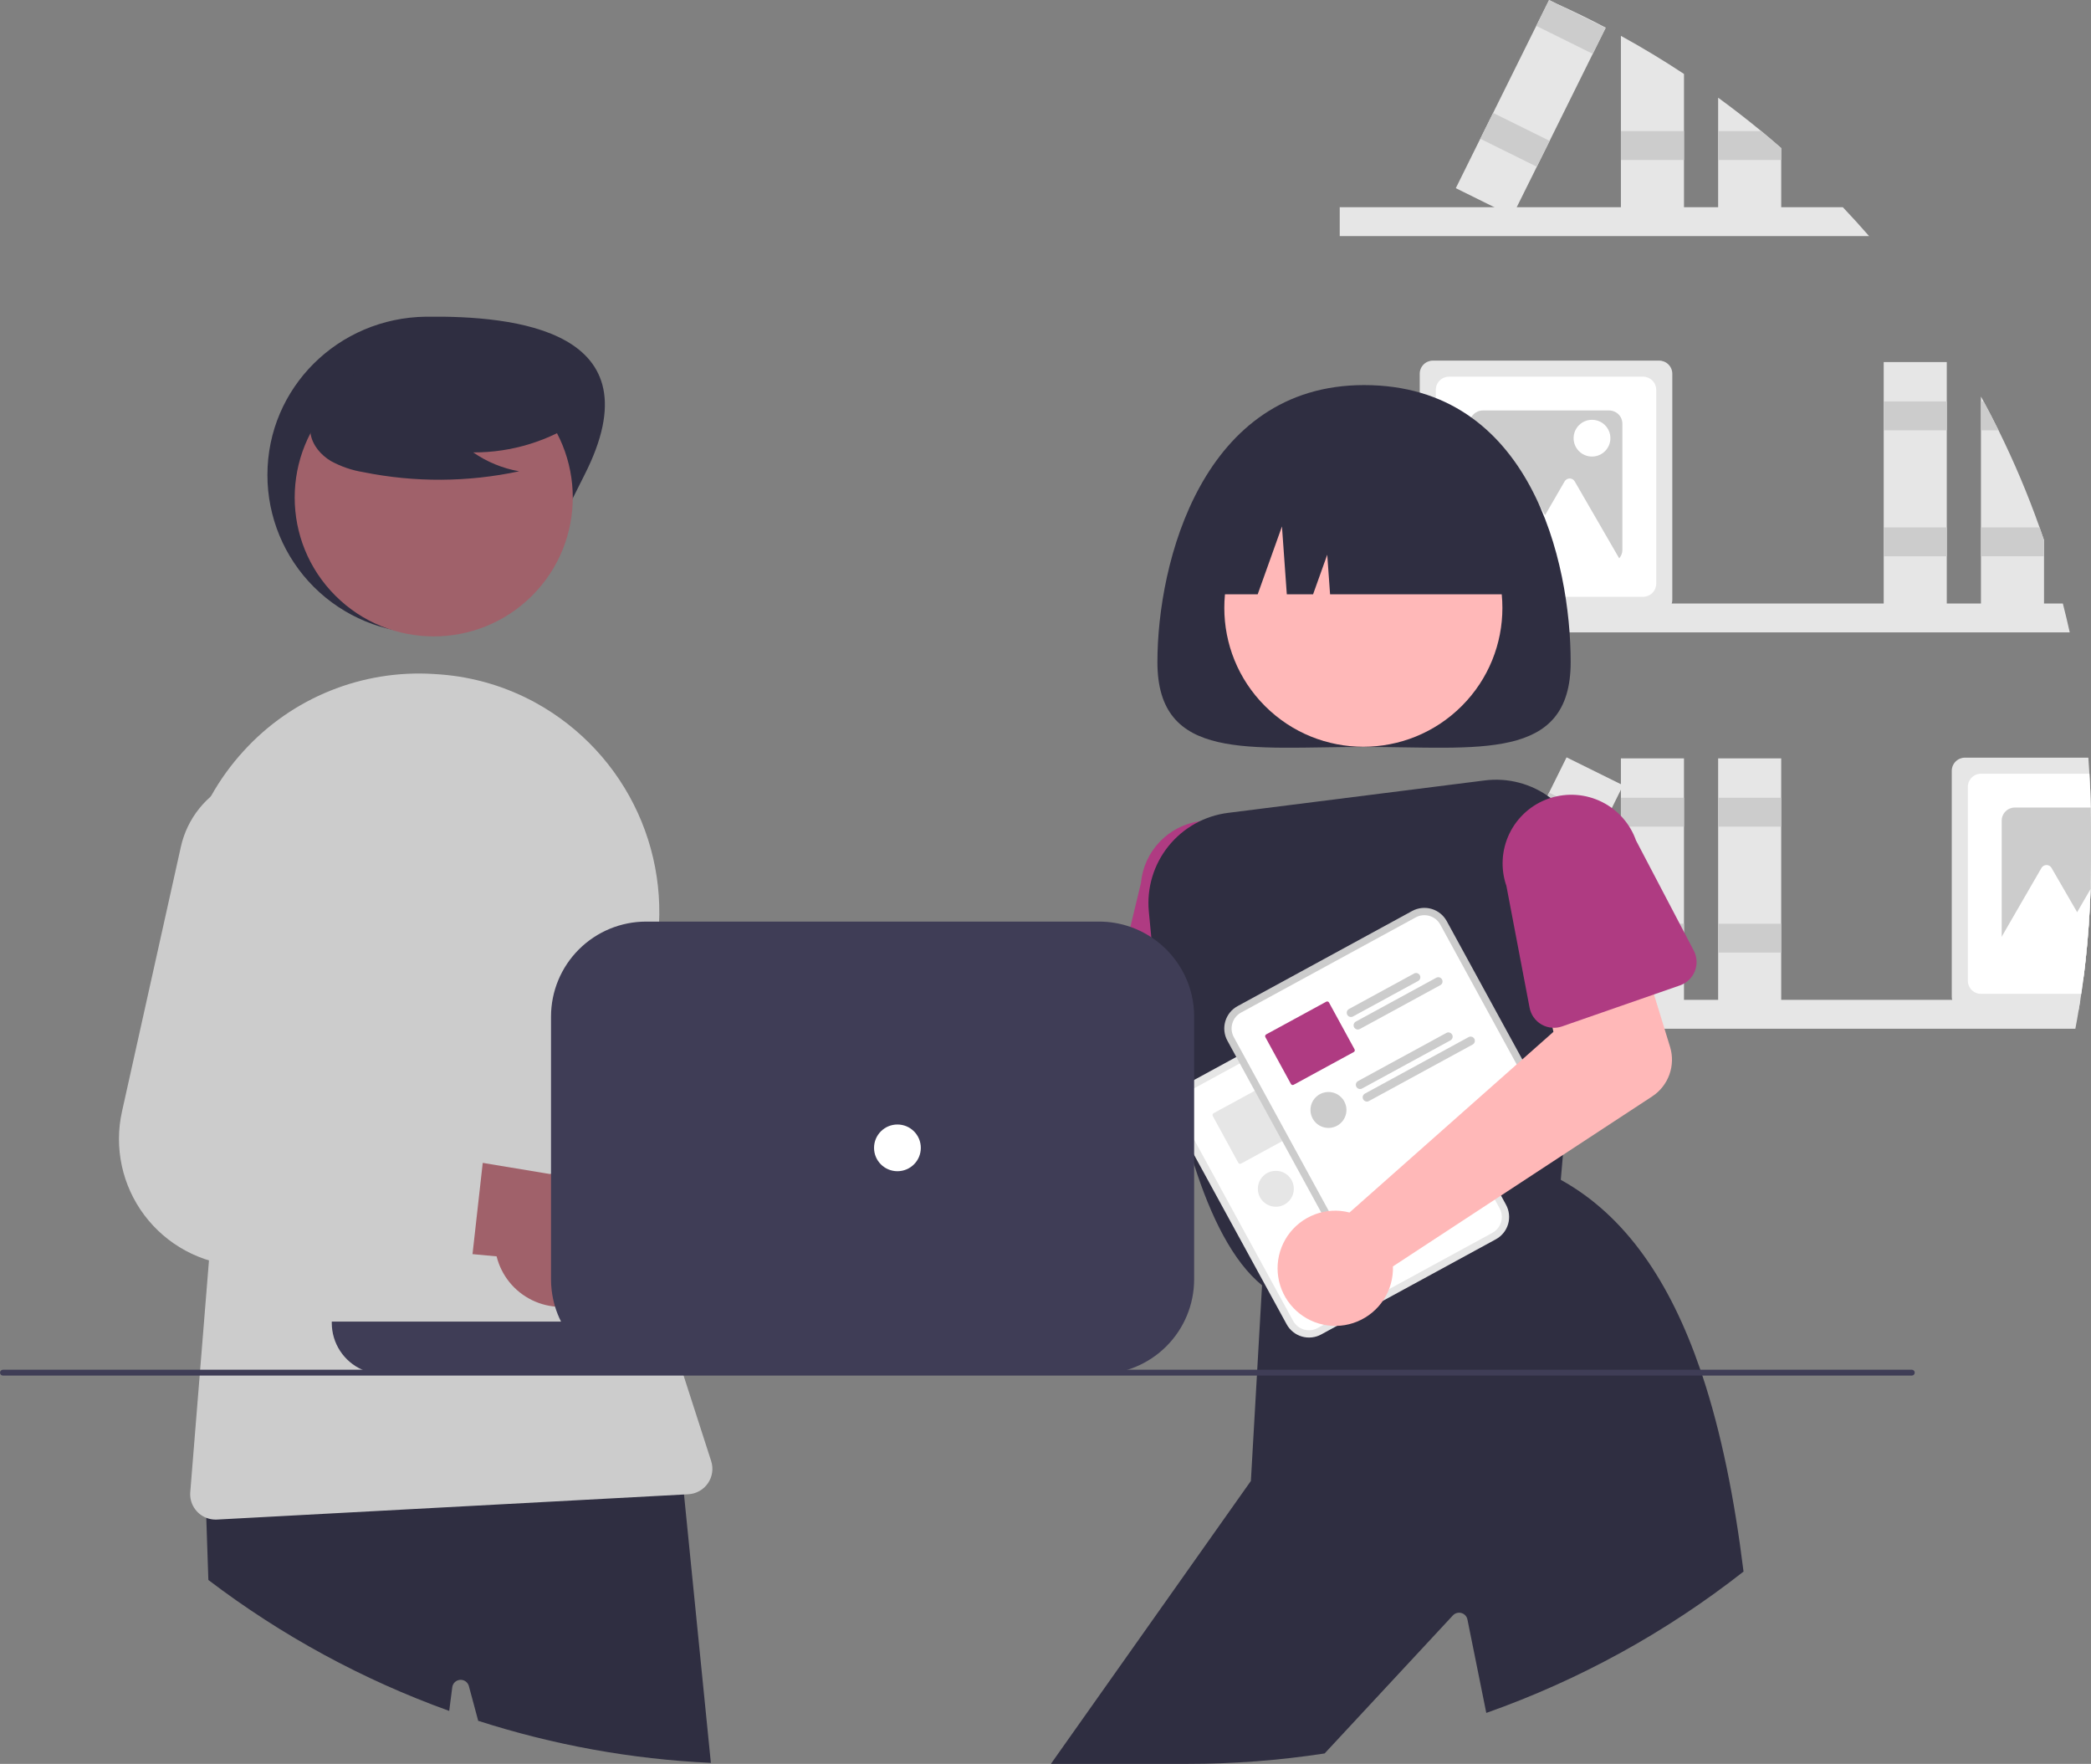 <?xml version="1.0" encoding="UTF-8"?> <svg xmlns="http://www.w3.org/2000/svg" width="441" height="372" viewBox="0 0 441 372" fill="none"><rect x="0" y="0" width="441" height="372" fill="#808080" stroke="none"/><g clip-path="url(#clip0_2_302)"><path d="M435.063 127.282C435.581 129.301 436.066 131.331 436.518 133.371H282.552V127.282H435.063Z" fill="#E6E6E6"></path><path d="M430.155 111.23C427.676 104.239 424.786 97.401 421.499 90.751C420.488 88.701 419.438 86.671 418.349 84.662C418.17 84.317 417.979 83.972 417.788 83.627V128.944H431.092V113.927L430.155 111.23Z" fill="#E6E6E6"></path><path d="M421.499 90.751H417.788V84.662H418.349C419.44 86.669 420.49 88.699 421.499 90.751Z" fill="#CCCCCC"></path><path d="M430.155 111.23H417.788V117.319H431.092V113.927L430.155 111.23Z" fill="#CCCCCC"></path><path d="M410.583 76.36H397.281V128.945H410.583V76.36Z" fill="#E6E6E6"></path><path d="M410.583 84.663H397.281V90.752H410.583V84.663Z" fill="#CCCCCC"></path><path d="M410.583 111.232H397.281V117.321H410.583V111.232Z" fill="#CCCCCC"></path><path d="M349.92 76.054H302.201C301.466 76.055 300.761 76.347 300.241 76.867C299.721 77.386 299.428 78.09 299.427 78.825V126.481C299.428 126.752 299.467 127.022 299.544 127.282C299.717 127.851 300.069 128.35 300.547 128.705C301.025 129.06 301.605 129.251 302.201 129.252H349.92C350.516 129.251 351.096 129.06 351.575 128.705C352.053 128.35 352.405 127.851 352.578 127.282C352.654 127.022 352.694 126.752 352.695 126.481V78.825C352.694 78.09 352.401 77.386 351.881 76.867C351.361 76.347 350.656 76.055 349.92 76.054Z" fill="#E6E6E6"></path><path d="M346.53 79.44H305.592C304.857 79.441 304.152 79.734 303.632 80.253C303.112 80.772 302.819 81.477 302.818 82.211V123.095C302.819 123.829 303.112 124.534 303.632 125.053C304.152 125.572 304.857 125.865 305.592 125.866H346.53C347.265 125.865 347.97 125.572 348.49 125.053C349.01 124.534 349.303 123.829 349.304 123.095V82.211C349.303 81.477 349.01 80.772 348.49 80.253C347.97 79.734 347.265 79.441 346.53 79.44Z" fill="white"></path><path d="M339.39 86.57H312.731C311.996 86.572 311.291 86.864 310.771 87.383C310.251 87.903 309.958 88.607 309.957 89.341V115.965C309.958 116.699 310.251 117.403 310.771 117.923C311.291 118.442 311.996 118.734 312.731 118.736H339.39C340.125 118.732 340.828 118.439 341.348 117.92C341.867 117.401 342.161 116.699 342.165 115.965V89.341C342.163 88.607 341.871 87.903 341.351 87.383C340.831 86.864 340.126 86.572 339.39 86.57Z" fill="#CCCCCC"></path><path d="M337.746 111.269L332.116 101.529C332.008 101.342 331.852 101.186 331.664 101.078C331.477 100.97 331.264 100.913 331.048 100.913C330.831 100.913 330.619 100.97 330.431 101.078C330.244 101.186 330.088 101.342 329.98 101.529L325.868 108.641L320.476 99.315C320.368 99.127 320.212 98.972 320.025 98.864C319.837 98.756 319.625 98.699 319.408 98.699C319.192 98.699 318.979 98.756 318.792 98.864C318.604 98.972 318.449 99.127 318.341 99.315L312.71 109.055L306.011 120.642H318.931L317.651 122.856H344.445L337.746 111.269Z" fill="white"></path><path d="M335.759 96.287C337.902 96.287 339.639 94.552 339.639 92.412C339.639 90.272 337.902 88.537 335.759 88.537C333.616 88.537 331.879 90.272 331.879 92.412C331.879 94.552 333.616 96.287 335.759 96.287Z" fill="white"></path><path d="M440.951 170.308C440.908 167.919 440.813 165.543 440.667 163.178C440.606 162.045 440.532 160.919 440.439 159.792H414.409C413.674 159.793 412.969 160.085 412.449 160.605C411.929 161.124 411.636 161.828 411.635 162.563V210.219C411.633 210.437 411.66 210.655 411.715 210.866C411.861 211.47 412.205 212.008 412.694 212.394C413.183 212.779 413.787 212.989 414.409 212.99H438.404C438.528 212.288 438.645 211.574 438.75 210.866C438.817 210.447 438.886 210.022 438.947 209.604C439.095 208.6 439.237 207.596 439.366 206.593C439.551 205.226 439.718 203.853 439.866 202.474C440.408 197.529 440.758 192.532 440.914 187.481V187.475C440.969 185.572 440.998 183.661 441 181.742V174.354C441 172.999 440.988 171.651 440.951 170.308Z" fill="#E6E6E6"></path><path d="M440.951 170.308C440.908 167.919 440.813 165.543 440.667 163.178H417.8C417.065 163.179 416.36 163.472 415.84 163.991C415.32 164.51 415.027 165.215 415.026 165.949V206.833C415.027 207.567 415.32 208.272 415.84 208.791C416.36 209.31 417.065 209.603 417.8 209.604H438.947C439.095 208.6 439.237 207.596 439.366 206.593C439.552 205.226 439.718 203.853 439.866 202.474C440.408 197.529 440.758 192.532 440.914 187.481V187.475C440.969 185.572 440.998 183.661 441 181.742V174.354C441 172.999 440.988 171.651 440.951 170.308Z" fill="white"></path><path d="M440.951 170.308H424.939C424.204 170.309 423.499 170.602 422.979 171.121C422.459 171.64 422.166 172.345 422.165 173.079V199.703C422.166 200.437 422.459 201.141 422.979 201.661C423.499 202.18 424.204 202.473 424.939 202.474H439.866C440.408 197.529 440.757 192.532 440.914 187.481V187.475C440.969 185.572 440.998 183.661 441 181.742V174.354C441 172.999 440.988 171.651 440.951 170.308Z" fill="#CCCCCC"></path><path d="M440.914 187.481C440.76 192.53 440.41 197.527 439.865 202.474C439.718 203.853 439.551 205.226 439.366 206.593H429.859L431.142 204.382H418.219L422.165 197.554L424.915 192.794L430.55 183.054C430.657 182.866 430.812 182.71 431 182.601C431.187 182.492 431.4 182.435 431.616 182.435C431.833 182.435 432.046 182.492 432.233 182.601C432.42 182.71 432.576 182.866 432.683 183.054L438.078 192.382L440.914 187.481Z" fill="white"></path><path d="M394.199 49.793H282.552V43.704H388.663C390.55 45.693 392.395 47.722 394.199 49.793Z" fill="#E6E6E6"></path><path d="M341.856 7.561C346.406 10.061 350.841 12.739 355.161 15.596V45.36H341.856V7.561Z" fill="#E6E6E6"></path><path d="M355.158 27.649H341.856V33.738H355.158V27.649Z" fill="#CCCCCC"></path><path d="M375.667 31.235V45.36H362.362V20.602C365.463 22.862 368.494 25.212 371.456 27.652C372.873 28.822 374.277 30.016 375.667 31.235Z" fill="#E6E6E6"></path><path d="M375.667 31.235V33.735H362.362V27.652H371.456C372.873 28.822 374.277 30.016 375.667 31.235Z" fill="#CCCCCC"></path><path d="M328.274 0.776C331.795 2.358 335.255 4.045 338.656 5.837L335.919 11.354L326.825 29.709L324.119 35.164L319.883 43.704L318.952 45.582L315.161 43.704L307.035 39.683L312.195 29.265H312.201L314.902 23.81L324.002 5.455L326.677 0.062L326.708 -1.14441e-05L328.274 0.776Z" fill="#E6E6E6"></path><path d="M338.626 5.892L335.919 11.354L324.001 5.455L326.677 0.062L326.708 0L328.274 0.776L338.626 5.892Z" fill="#CCCCCC"></path><path d="M314.902 23.812L312.197 29.268L324.118 35.163L326.823 29.706L314.902 23.812Z" fill="#CCCCCC"></path><path d="M438.75 210.866C438.645 211.574 438.528 212.288 438.404 212.99C438.189 214.32 437.954 215.638 437.702 216.955H282.552V210.866H438.75Z" fill="#E6E6E6"></path><path d="M355.158 159.942H341.856V212.527H355.158V159.942Z" fill="#E6E6E6"></path><path d="M355.158 168.245H341.856V174.334H355.158V168.245Z" fill="#CCCCCC"></path><path d="M355.158 194.815H341.856V200.903H355.158V194.815Z" fill="#CCCCCC"></path><path d="M375.665 159.942H362.363V212.527H375.665V159.942Z" fill="#E6E6E6"></path><path d="M375.665 168.245H362.363V174.334H375.665V168.245Z" fill="#CCCCCC"></path><path d="M375.665 194.815H362.363V200.903H375.665V194.815Z" fill="#CCCCCC"></path><path d="M330.395 159.725L307.033 206.851L318.954 212.745L342.316 165.619L330.395 159.725Z" fill="#E6E6E6"></path><path d="M326.706 167.166L324.001 172.623L335.922 178.517L338.627 173.06L326.706 167.166Z" fill="#CCCCCC"></path><path d="M314.902 190.977L312.197 196.433L324.118 202.328L326.823 196.871L314.902 190.977Z" fill="#CCCCCC"></path><path d="M180.518 234.332C181.074 234.652 181.604 235.014 182.103 235.417L236.992 218.358L240.087 204.758L261.249 206.74L258.113 231.348C257.859 233.336 256.967 235.189 255.57 236.627C254.173 238.066 252.346 239.013 250.364 239.326L185.768 249.54C184.826 251.821 183.211 253.761 181.137 255.103C179.063 256.445 176.63 257.124 174.16 257.051C171.69 256.978 169.301 256.156 167.311 254.693C165.32 253.231 163.823 251.199 163.018 248.866C162.212 246.533 162.137 244.01 162.802 241.634C163.467 239.257 164.841 237.139 166.741 235.562C168.641 233.984 170.977 233.021 173.438 232.802C175.899 232.582 178.368 233.116 180.518 234.332Z" fill="#FFB8B8"></path><path d="M271.029 214.899L270.665 208.692V208.686L270.567 206.987L269.494 188.712C269.815 184.902 268.611 181.121 266.147 178.196C263.682 175.27 260.157 173.439 256.344 173.104C255.246 173.005 254.142 173.034 253.051 173.19C249.812 173.647 246.822 175.184 244.567 177.551C242.312 179.919 240.924 182.977 240.628 186.231L238.402 195.479L234.512 211.654C234.237 212.786 234.351 213.977 234.836 215.036C235.322 216.095 236.15 216.96 237.188 217.491C237.787 217.806 238.443 217.998 239.118 218.057L245.604 218.636L251.849 219.19L259.056 219.831L259.574 219.874L260.906 219.997L265.363 220.391H265.376C266.12 220.451 266.869 220.352 267.572 220.102C268.276 219.851 268.918 219.455 269.457 218.938C269.849 218.556 270.18 218.116 270.437 217.633C270.887 216.795 271.092 215.847 271.029 214.899V214.899Z" fill="#AF3B82"></path><path d="M331.262 139.641C331.262 160.714 311.751 157.527 287.682 157.527C263.614 157.527 244.103 160.714 244.103 139.641C244.103 118.568 253.634 81.214 287.682 81.214C322.904 81.214 331.262 118.568 331.262 139.641Z" fill="#2F2E41"></path><path d="M308.273 148.914C319.725 137.477 319.725 118.934 308.273 107.497C296.82 96.06 278.253 96.06 266.801 107.497C255.349 118.934 255.349 137.477 266.801 148.914C278.253 160.351 296.821 160.351 308.273 148.914Z" fill="#FFB8B8"></path><path d="M328.816 169.803C328.252 169.26 327.653 168.754 327.022 168.289C323.035 165.281 318.025 163.956 313.07 164.601L259.032 171.429C254.082 172.043 249.566 174.557 246.441 178.44C243.316 182.323 241.828 187.268 242.293 192.228C242.447 193.952 242.62 195.768 242.811 197.659C243.058 200.029 243.335 202.517 243.655 205.09C244.186 209.419 244.833 213.988 245.604 218.636C246.276 222.638 247.04 226.696 247.916 230.704C248.169 231.862 248.432 233.015 248.705 234.165C248.704 234.168 248.705 234.171 248.706 234.175C248.707 234.178 248.709 234.181 248.711 234.183C248.742 234.325 248.772 234.466 248.809 234.602C248.808 234.613 248.81 234.623 248.816 234.633C249.198 236.234 249.599 237.816 250.018 239.38C250.178 239.959 250.332 240.531 250.493 241.098C250.924 242.637 251.381 244.146 251.849 245.629C255.369 256.669 260.024 266.071 266.171 271.071C266.251 271.145 266.332 271.206 266.418 271.274L266.664 271.465L267.022 271.354L268.538 270.905L269.833 270.511L286.702 265.443L290.9 264.181L304.39 260.123H304.396L316.733 256.417L318.237 255.961L328.835 252.778L329.174 248.825L329.63 243.579L329.902 240.427L332.047 215.564L333.299 201.057L334.655 185.307C334.907 182.451 334.513 179.575 333.503 176.892C332.492 174.208 330.89 171.786 328.816 169.803Z" fill="#2F2E41"></path><path d="M359.033 290.109C358.891 289.697 358.755 289.284 358.613 288.878C352.275 270.406 342.929 256.435 329.174 248.825C329.168 248.825 329.168 248.819 329.162 248.819L328.927 248.69L316.942 252.833L315.463 253.344L313.921 253.88L313.903 253.886L302.682 257.765L302.663 257.771L293.859 260.813H293.853L285.709 263.627H285.703L283.81 264.286L269.574 269.205L267.922 269.778L266.442 270.289L266.214 270.369L266.171 271.071L265.154 288.878L265.086 290.109L263.816 312.33L221.639 372H250.493C260.161 372.002 269.815 371.267 279.371 369.802L306.442 340.666C306.669 340.431 306.956 340.263 307.272 340.179C307.587 340.096 307.92 340.1 308.233 340.191C308.547 340.282 308.83 340.457 309.051 340.697C309.272 340.937 309.423 341.233 309.488 341.553L313.465 361.256C333.056 354.337 351.382 344.267 367.719 331.442C365.82 316.142 363.046 302.196 359.033 290.109Z" fill="#2F2E41"></path><path d="M253.654 125.332H265.253L270.37 111.023L271.393 125.332H276.936L279.921 116.985L280.518 125.332H321.71C321.71 121.261 320.907 117.229 319.347 113.468C317.787 109.707 315.5 106.289 312.617 103.41C309.735 100.532 306.313 98.248 302.546 96.69C298.78 95.132 294.743 94.33 290.667 94.33H284.697C276.464 94.33 268.568 97.596 262.747 103.41C256.925 109.224 253.654 117.11 253.654 125.332Z" fill="#2F2E41"></path><path d="M182.313 280.496C180.419 281.291 178.374 281.661 176.322 281.581C174.27 281.501 172.26 280.972 170.434 280.032C168.609 279.093 167.011 277.765 165.755 276.142C164.499 274.519 163.615 272.641 163.164 270.639L113.555 265.028L130.184 245.14L174.745 253.518C178.161 252.985 181.655 253.721 184.564 255.589C187.473 257.456 189.595 260.324 190.527 263.65C191.46 266.975 191.139 270.527 189.625 273.632C188.111 276.737 185.51 279.179 182.313 280.496L182.313 280.496Z" fill="#A0616A"></path><path d="M155.566 243.684L134.598 239.94L133.075 239.669C131.858 239.452 130.701 238.98 129.68 238.285C128.659 237.59 127.796 236.686 127.149 235.634C126.502 234.582 126.086 233.405 125.926 232.181C125.767 230.957 125.869 229.713 126.226 228.531L136.522 194.365L136.83 193.349C138.115 189.006 137.886 184.356 136.181 180.16C134.475 175.965 131.393 172.471 127.44 170.253C124.764 168.769 121.782 167.922 118.725 167.776C115.668 167.631 112.618 168.192 109.813 169.416C107.009 170.639 104.524 172.492 102.554 174.831C100.583 177.17 99.179 179.931 98.451 182.9L85.319 236.424L84.832 238.407C83.915 242.142 83.815 246.03 84.539 249.807C85.263 253.584 86.794 257.161 89.027 260.293C91.261 263.425 94.144 266.04 97.482 267.958C100.819 269.877 104.531 271.054 108.365 271.41C108.408 271.416 108.445 271.416 108.488 271.422L116.349 272.118L126.546 273.023L139.37 274.162L151.337 275.227C152.904 275.369 154.468 274.917 155.717 273.961C156.967 273.006 157.811 271.616 158.082 270.067C158.1 269.981 158.112 269.895 158.125 269.809L160.665 250.869L160.69 250.697C160.909 249.093 160.497 247.467 159.542 246.16C158.587 244.852 157.162 243.965 155.566 243.684Z" fill="#CCCCCC"></path><path d="M123.261 100.179C114.891 116.614 108.294 133.566 89.831 133.566C80.964 133.566 72.461 130.048 66.192 123.787C59.922 117.526 56.4 109.033 56.4 100.179C56.4 81.74 71.369 67.023 89.831 66.792C108.595 66.557 138.841 69.588 123.261 100.179Z" fill="#2F2E41"></path><path d="M144.259 315.187L143.501 307.626L142.933 307.657L43.247 312.454L43.506 320.107L43.944 333.216C59.369 344.95 76.498 354.263 94.74 360.831L95.387 355.819C95.444 355.41 95.64 355.034 95.942 354.754C96.245 354.473 96.635 354.306 97.047 354.279C97.459 354.253 97.868 354.37 98.203 354.61C98.539 354.851 98.781 355.199 98.889 355.597L100.855 362.918C116.746 368.036 133.247 371.02 149.925 371.791L144.259 315.187Z" fill="#2F2E41"></path><path d="M112.212 125.638C123.664 114.201 123.664 95.658 112.212 84.221C100.76 72.784 82.192 72.784 70.74 84.221C59.288 95.658 59.288 114.201 70.74 125.638C82.192 137.075 100.76 137.075 112.212 125.638Z" fill="#A0616A"></path><path d="M149.987 308.137L144.173 290.109L144.074 289.801L143.778 288.878L142.119 283.743C141.583 282.074 141.071 280.399 140.597 278.718C140.159 277.204 139.75 275.685 139.37 274.162C138.827 272.044 138.334 269.918 137.89 267.783C136.386 260.61 135.382 253.342 134.888 246.03C134.752 244.004 134.655 241.974 134.598 239.94C134.237 227.473 135.36 215.008 137.946 202.806C140.196 192.255 138.994 181.26 134.517 171.442C130.039 161.624 122.523 153.502 113.075 148.272C106.875 144.85 100.013 142.794 92.951 142.244C92.464 142.207 91.977 142.176 91.484 142.145C84.024 141.675 76.554 142.883 69.624 145.682C62.694 148.48 56.482 152.797 51.447 158.314C48.75 161.248 46.407 164.489 44.468 167.969C39.086 177.653 37.065 188.844 38.722 199.795L45.651 246.264L44.073 265.825L42.211 288.878L42.112 290.109L40.127 314.689C40.033 315.834 40.311 316.98 40.919 317.956C41.528 318.932 42.435 319.686 43.506 320.107C44.133 320.358 44.803 320.486 45.479 320.483C45.578 320.483 45.67 320.483 45.769 320.477L144.259 315.188L145.159 315.138C145.981 315.096 146.781 314.865 147.499 314.464C148.217 314.063 148.834 313.502 149.3 312.826C149.767 312.149 150.071 311.374 150.19 310.562C150.309 309.749 150.24 308.919 149.987 308.137L149.987 308.137Z" fill="#CCCCCC"></path><path d="M122.594 88.378C115.892 92.991 107.939 95.446 99.8 95.413C102.703 97.424 106.008 98.782 109.487 99.394C98.667 101.712 87.483 101.774 76.637 99.578C74.226 99.192 71.9 98.394 69.76 97.219C67.678 95.957 65.936 93.946 65.515 91.55C64.795 87.438 68.003 83.702 71.337 81.184C76.442 77.388 82.328 74.773 88.569 73.527C94.81 72.282 101.25 72.437 107.424 73.982C111.455 75.023 115.493 76.781 118.111 80.014C120.73 83.247 121.505 88.232 119.011 91.561L122.594 88.378Z" fill="#2F2E41"></path><path d="M124.093 274.404C122.217 275.239 120.181 275.653 118.127 275.618C116.074 275.582 114.053 275.097 112.207 274.197C110.362 273.297 108.736 272.004 107.445 270.408C106.154 268.813 105.229 266.954 104.735 264.963L55.016 260.426L71.21 240.183L115.942 247.595C119.346 246.988 122.855 247.649 125.803 249.453C128.752 251.257 130.936 254.079 131.941 257.384C132.945 260.688 132.701 264.246 131.255 267.383C129.809 270.52 127.261 273.018 124.093 274.404L124.093 274.404Z" fill="#A0616A"></path><path d="M96.558 238.179L85.319 236.424L73.981 234.651C72.76 234.461 71.593 234.014 70.557 233.341C69.521 232.668 68.639 231.784 67.969 230.747C67.3 229.709 66.858 228.542 66.672 227.322C66.486 226.102 66.561 224.856 66.891 223.667L76.731 188.263C77.921 183.893 77.592 179.25 75.795 175.092C73.999 170.934 70.842 167.509 66.842 165.376C64.139 163.937 61.139 163.145 58.077 163.065C55.015 162.985 51.977 163.618 49.203 164.915C46.42 166.191 43.972 168.094 42.052 170.476C40.132 172.858 38.791 175.652 38.136 178.639L25.726 234.429C24.889 238.193 24.877 242.092 25.69 245.861C26.503 249.629 28.121 253.178 30.434 256.264C32.747 259.35 35.701 261.9 39.092 263.741C42.484 265.581 46.233 266.668 50.085 266.927L93.013 269.803C94.583 269.91 96.136 269.424 97.364 268.442C98.593 267.461 99.407 266.054 99.647 264.501C99.666 264.415 99.672 264.329 99.684 264.243L101.811 245.254L101.83 245.081C102.013 243.474 101.567 241.858 100.584 240.571C99.602 239.285 98.159 238.428 96.558 238.179Z" fill="#CCCCCC"></path><path d="M286.743 208.748L284.17 210.149L252.474 227.421L249.901 228.823C248.652 229.505 247.726 230.654 247.325 232.017C246.923 233.381 247.08 234.848 247.76 236.096L271.364 279.3C272.047 280.546 273.197 281.472 274.562 281.872C275.927 282.273 277.396 282.117 278.646 281.438L278.653 281.434L315.482 261.366L315.488 261.362C316.737 260.68 317.663 259.531 318.064 258.168C318.466 256.804 318.309 255.338 317.629 254.089L294.025 210.886C293.342 209.639 292.192 208.714 290.827 208.313C289.462 207.912 287.993 208.068 286.743 208.748Z" fill="#E6E6E6"></path><path d="M287.483 210.102L284.436 211.763L253.688 228.517L250.641 230.178C249.752 230.663 249.092 231.481 248.806 232.452C248.52 233.423 248.632 234.468 249.116 235.357L272.72 278.561C273.206 279.448 274.026 280.107 274.998 280.393C275.97 280.678 277.016 280.567 277.906 280.083L277.913 280.079L314.742 260.011L314.748 260.007C315.637 259.522 316.297 258.704 316.583 257.733C316.869 256.762 316.757 255.717 316.273 254.828L292.669 211.625C292.183 210.737 291.363 210.078 290.391 209.792C289.419 209.507 288.373 209.618 287.483 210.102Z" fill="white"></path><path d="M288.348 222.3C288.234 222.092 288.042 221.939 287.814 221.872C287.587 221.805 287.342 221.83 287.133 221.943L285.907 222.614L273.397 229.43C273.19 229.544 273.037 229.736 272.971 229.962C272.905 230.189 272.931 230.433 273.044 230.64C273.157 230.848 273.348 231.002 273.575 231.069C273.802 231.137 274.046 231.112 274.254 231L287.99 223.513C288.198 223.398 288.352 223.207 288.419 222.98C288.486 222.753 288.461 222.508 288.348 222.3Z" fill="#E6E6E6"></path><path d="M293.027 223.18C292.972 223.078 292.896 222.987 292.805 222.914C292.714 222.84 292.609 222.786 292.497 222.753C292.384 222.72 292.266 222.71 292.15 222.723C292.034 222.737 291.921 222.773 291.819 222.829L274.846 232.077C274.743 232.134 274.652 232.21 274.579 232.301C274.505 232.392 274.451 232.497 274.418 232.609C274.385 232.721 274.374 232.839 274.387 232.956C274.4 233.072 274.435 233.185 274.491 233.287C274.548 233.39 274.624 233.481 274.715 233.554C274.806 233.627 274.911 233.682 275.024 233.715C275.136 233.748 275.254 233.758 275.371 233.746C275.487 233.733 275.6 233.698 275.703 233.641L276.492 233.21L281.431 230.52H281.437L292.67 224.393C292.774 224.338 292.866 224.262 292.94 224.171C293.015 224.08 293.07 223.975 293.103 223.862C293.137 223.749 293.147 223.63 293.134 223.513C293.121 223.396 293.085 223.283 293.027 223.18Z" fill="#E6E6E6"></path><path d="M274.581 237.921L269.192 228.051C269.136 227.952 269.043 227.878 268.934 227.847C268.824 227.816 268.707 227.83 268.607 227.884L265.992 229.307L264.636 230.046L257.355 234.011L255.943 234.78C255.844 234.836 255.771 234.929 255.74 235.039C255.708 235.148 255.722 235.266 255.777 235.365L256.122 236L261.165 245.235C261.22 245.334 261.312 245.407 261.42 245.438C261.529 245.469 261.646 245.456 261.745 245.402L270.438 240.667L271.794 239.928L274.408 238.506C274.458 238.479 274.502 238.442 274.538 238.398C274.574 238.354 274.601 238.304 274.617 238.249C274.633 238.195 274.638 238.138 274.632 238.081C274.626 238.025 274.608 237.97 274.581 237.921Z" fill="#E6E6E6"></path><path d="M295.16 234.824C295.047 234.616 294.856 234.463 294.63 234.396C294.403 234.329 294.16 234.354 293.952 234.466L275.32 244.62C275.156 244.71 275.024 244.849 274.943 245.018C274.862 245.187 274.837 245.377 274.87 245.562C274.883 245.657 274.915 245.749 274.963 245.833C275.01 245.918 275.07 245.995 275.142 246.06L275.148 246.067C275.286 246.19 275.459 246.269 275.643 246.291C275.827 246.313 276.014 246.278 276.177 246.19L294.809 236.037C294.912 235.98 295.003 235.904 295.076 235.812C295.15 235.721 295.204 235.616 295.237 235.503C295.27 235.39 295.28 235.272 295.266 235.156C295.253 235.039 295.217 234.926 295.16 234.824Z" fill="#E6E6E6"></path><path d="M299.846 235.704C299.789 235.601 299.713 235.511 299.621 235.438C299.529 235.364 299.424 235.31 299.311 235.277C299.199 235.245 299.08 235.235 298.964 235.248C298.847 235.261 298.734 235.296 298.631 235.353L276.763 247.267C276.599 247.354 276.466 247.491 276.385 247.658C276.304 247.826 276.279 248.014 276.313 248.197V248.203C276.326 248.299 276.357 248.391 276.406 248.474C276.453 248.562 276.516 248.641 276.59 248.708C276.727 248.835 276.9 248.915 277.085 248.937C277.27 248.959 277.457 248.922 277.62 248.831L299.488 236.917C299.696 236.803 299.851 236.611 299.918 236.384C299.985 236.157 299.959 235.912 299.846 235.704Z" fill="#E6E6E6"></path><path d="M269.08 254.503C271.174 254.503 272.872 252.807 272.872 250.716C272.872 248.624 271.174 246.929 269.08 246.929C266.986 246.929 265.288 248.624 265.288 250.716C265.288 252.807 266.986 254.503 269.08 254.503Z" fill="#E6E6E6"></path><path d="M297.84 192.123L295.267 193.525L263.571 210.797L260.998 212.199C259.75 212.881 258.823 214.029 258.422 215.393C258.02 216.756 258.177 218.223 258.857 219.471L282.461 262.675C283.144 263.922 284.294 264.847 285.659 265.248C287.025 265.649 288.493 265.492 289.743 264.813L289.75 264.81L326.579 244.741L326.585 244.738C327.834 244.055 328.76 242.907 329.162 241.543C329.563 240.18 329.406 238.713 328.726 237.465L305.122 194.261C304.439 193.014 303.289 192.089 301.924 191.688C300.559 191.287 299.09 191.444 297.84 192.123Z" fill="#CCCCCC"></path><path d="M298.581 193.478L295.533 195.138L264.786 211.893L261.738 213.553C260.849 214.039 260.19 214.857 259.904 215.828C259.618 216.799 259.73 217.843 260.214 218.732L283.818 261.936C284.304 262.824 285.123 263.483 286.095 263.768C287.068 264.054 288.114 263.942 289.004 263.459L289.01 263.455L325.839 243.387L325.846 243.383C326.735 242.897 327.395 242.079 327.68 241.108C327.966 240.137 327.855 239.093 327.37 238.204L303.767 195C303.28 194.112 302.461 193.453 301.489 193.168C300.517 192.883 299.471 192.994 298.581 193.478Z" fill="white"></path><path d="M299.445 205.675C299.331 205.468 299.139 205.314 298.911 205.247C298.684 205.18 298.439 205.206 298.231 205.318L291.905 208.766L290.142 209.727L284.495 212.805C284.287 212.92 284.134 213.111 284.068 213.338C284.002 213.565 284.028 213.808 284.141 214.016C284.255 214.223 284.445 214.377 284.672 214.445C284.899 214.512 285.143 214.487 285.351 214.375L292.01 210.749L293.403 209.985L299.088 206.888C299.295 206.774 299.449 206.582 299.516 206.355C299.583 206.128 299.558 205.884 299.445 205.675Z" fill="#CCCCCC"></path><path d="M304.125 206.556C304.069 206.453 303.993 206.362 303.902 206.289C303.811 206.216 303.706 206.161 303.594 206.128C303.481 206.096 303.364 206.086 303.247 206.099C303.131 206.112 303.018 206.148 302.916 206.205L294.094 211.014L292.737 211.753L285.943 215.453C285.84 215.509 285.749 215.585 285.676 215.676C285.603 215.768 285.548 215.872 285.515 215.985C285.482 216.097 285.472 216.215 285.484 216.331C285.497 216.447 285.532 216.56 285.589 216.663C285.645 216.766 285.721 216.856 285.812 216.93C285.904 217.003 286.008 217.058 286.121 217.091C286.233 217.123 286.351 217.134 286.468 217.121C286.584 217.109 286.697 217.073 286.8 217.017L293.594 213.316L294.951 212.578L303.767 207.769C303.871 207.713 303.963 207.638 304.037 207.547C304.112 207.455 304.167 207.35 304.2 207.237C304.234 207.124 304.244 207.006 304.231 206.889C304.218 206.772 304.182 206.659 304.125 206.556Z" fill="#CCCCCC"></path><path d="M285.678 221.296L281.381 213.427L280.641 212.073L280.289 211.426C280.233 211.327 280.141 211.254 280.031 211.223C279.921 211.192 279.804 211.205 279.704 211.26L270.98 216.013L267.04 218.156C266.941 218.212 266.868 218.305 266.837 218.414C266.806 218.524 266.819 218.641 266.874 218.741L267.225 219.381L267.608 220.089L267.965 220.736V220.742L272.262 228.611C272.317 228.71 272.409 228.782 272.518 228.814C272.626 228.845 272.743 228.832 272.842 228.777L285.505 221.881C285.555 221.854 285.599 221.818 285.635 221.774C285.671 221.73 285.698 221.679 285.714 221.625C285.73 221.57 285.735 221.513 285.729 221.457C285.723 221.4 285.705 221.346 285.678 221.296Z" fill="#AF3B82"></path><path d="M306.258 218.199C306.145 217.992 305.954 217.838 305.728 217.771C305.501 217.704 305.257 217.73 305.05 217.842L299.482 220.877L298.126 221.616L292.75 224.541L286.418 227.995C286.315 228.051 286.224 228.127 286.15 228.219C286.076 228.31 286.021 228.415 285.988 228.528C285.954 228.64 285.944 228.758 285.956 228.875C285.969 228.992 286.004 229.105 286.06 229.208C286.117 229.311 286.193 229.402 286.284 229.476C286.376 229.55 286.481 229.605 286.594 229.638C286.706 229.671 286.825 229.682 286.942 229.669C287.058 229.657 287.172 229.622 287.275 229.565L298.983 223.186L300.339 222.448L305.907 219.412C306.01 219.356 306.1 219.279 306.174 219.188C306.247 219.096 306.302 218.991 306.335 218.878C306.367 218.766 306.377 218.648 306.364 218.531C306.351 218.415 306.315 218.302 306.258 218.199Z" fill="#CCCCCC"></path><path d="M310.944 219.08C310.887 218.977 310.811 218.886 310.719 218.813C310.627 218.74 310.522 218.685 310.409 218.653C310.296 218.62 310.178 218.61 310.061 218.623C309.945 218.636 309.832 218.672 309.729 218.729L300.931 223.525L299.575 224.264L287.861 230.643C287.757 230.699 287.666 230.774 287.592 230.866C287.518 230.957 287.463 231.062 287.43 231.174C287.396 231.287 287.386 231.405 287.398 231.522C287.411 231.638 287.446 231.752 287.503 231.855C287.559 231.958 287.635 232.048 287.727 232.122C287.819 232.195 287.924 232.25 288.037 232.283C288.15 232.316 288.268 232.326 288.385 232.313C288.502 232.3 288.615 232.264 288.718 232.207L300.426 225.828L301.782 225.089L310.586 220.293C310.794 220.179 310.948 219.987 311.015 219.76C311.082 219.532 311.057 219.288 310.944 219.08Z" fill="#CCCCCC"></path><path d="M280.178 237.878C282.272 237.878 283.97 236.183 283.97 234.091C283.97 232 282.272 230.304 280.178 230.304C278.083 230.304 276.386 232 276.386 234.091C276.386 236.183 278.083 237.878 280.178 237.878Z" fill="#CCCCCC"></path><path d="M282.725 255.381C283.363 255.444 283.995 255.557 284.616 255.719L327.619 217.621L324.838 203.953L344.944 197.066L352.221 220.784C352.809 222.7 352.758 224.755 352.077 226.64C351.396 228.526 350.121 230.139 348.444 231.239L293.774 267.086C293.855 269.552 293.181 271.984 291.844 274.059C290.507 276.134 288.568 277.753 286.287 278.701C284.006 279.649 281.49 279.881 279.073 279.366C276.657 278.851 274.455 277.614 272.76 275.818C271.065 274.023 269.957 271.754 269.585 269.315C269.212 266.876 269.592 264.381 270.673 262.162C271.755 259.944 273.488 258.106 275.64 256.895C277.793 255.684 280.264 255.156 282.725 255.381Z" fill="#FFB8B8"></path><path d="M357.22 200.479L345.037 177.241C343.784 173.707 341.204 170.798 337.843 169.127C334.481 167.457 330.602 167.156 327.023 168.289C326.887 168.326 326.757 168.369 326.622 168.418C322.995 169.684 320.019 172.336 318.348 175.791C316.676 179.246 316.446 183.222 317.707 186.847L322.596 212.528C322.736 213.263 323.033 213.96 323.467 214.57C323.901 215.18 324.462 215.689 325.111 216.063C325.821 216.477 326.621 216.714 327.442 216.752C328.117 216.795 328.795 216.701 329.433 216.475L332.047 215.564L348.829 209.727L354.316 207.818C355.024 207.571 355.67 207.174 356.211 206.656C356.751 206.137 357.174 205.508 357.449 204.812C357.725 204.115 357.847 203.368 357.807 202.62C357.768 201.873 357.568 201.142 357.22 200.479Z" fill="#AF3B82"></path><path d="M403.209 290.109H0.617C0.453 290.109 0.296 290.044 0.181 289.929C0.065 289.813 0 289.657 0 289.493C0 289.33 0.065 289.173 0.181 289.058C0.296 288.943 0.453 288.878 0.617 288.878H403.209C403.373 288.878 403.53 288.943 403.645 289.058C403.761 289.173 403.826 289.33 403.826 289.493C403.826 289.657 403.761 289.813 403.645 289.929C403.53 290.044 403.373 290.109 403.209 290.109Z" fill="#3F3D56"></path><path d="M69.974 278.718V279.026C69.976 281.114 70.585 283.156 71.726 284.904C72.867 286.653 74.493 288.033 76.404 288.878C77.775 289.49 79.261 289.805 80.763 289.801H180.332V278.718H69.974Z" fill="#3F3D56"></path><path d="M249.851 205.675C248.271 202.418 245.839 199.648 242.811 197.659C241.438 196.751 239.957 196.019 238.403 195.479C236.284 194.74 234.056 194.363 231.812 194.365H136.25C130.938 194.371 125.845 196.481 122.088 200.232C118.332 203.984 116.219 209.07 116.213 214.375V269.79C116.211 270.568 116.257 271.345 116.349 272.118C116.484 273.273 116.719 274.414 117.051 275.529C117.381 276.627 117.806 277.694 118.321 278.718C119.981 282.049 122.539 284.851 125.706 286.809C128.873 288.767 132.525 289.803 136.25 289.801H231.812C234.444 289.802 237.05 289.285 239.481 288.28C241.912 287.275 244.122 285.801 245.983 283.942C247.843 282.084 249.319 279.878 250.326 277.449C251.332 275.021 251.85 272.419 251.849 269.79V214.375C251.854 211.362 251.17 208.386 249.851 205.675Z" fill="#3F3D56"></path><path d="M189.272 247.009C191.996 247.009 194.204 244.803 194.204 242.083C194.204 239.363 191.996 237.157 189.272 237.157C186.548 237.157 184.339 239.363 184.339 242.083C184.339 244.803 186.548 247.009 189.272 247.009Z" fill="white"></path></g><defs><clipPath id="clip0_2_302"><rect width="441" height="372" fill="white"></rect></clipPath></defs></svg> 